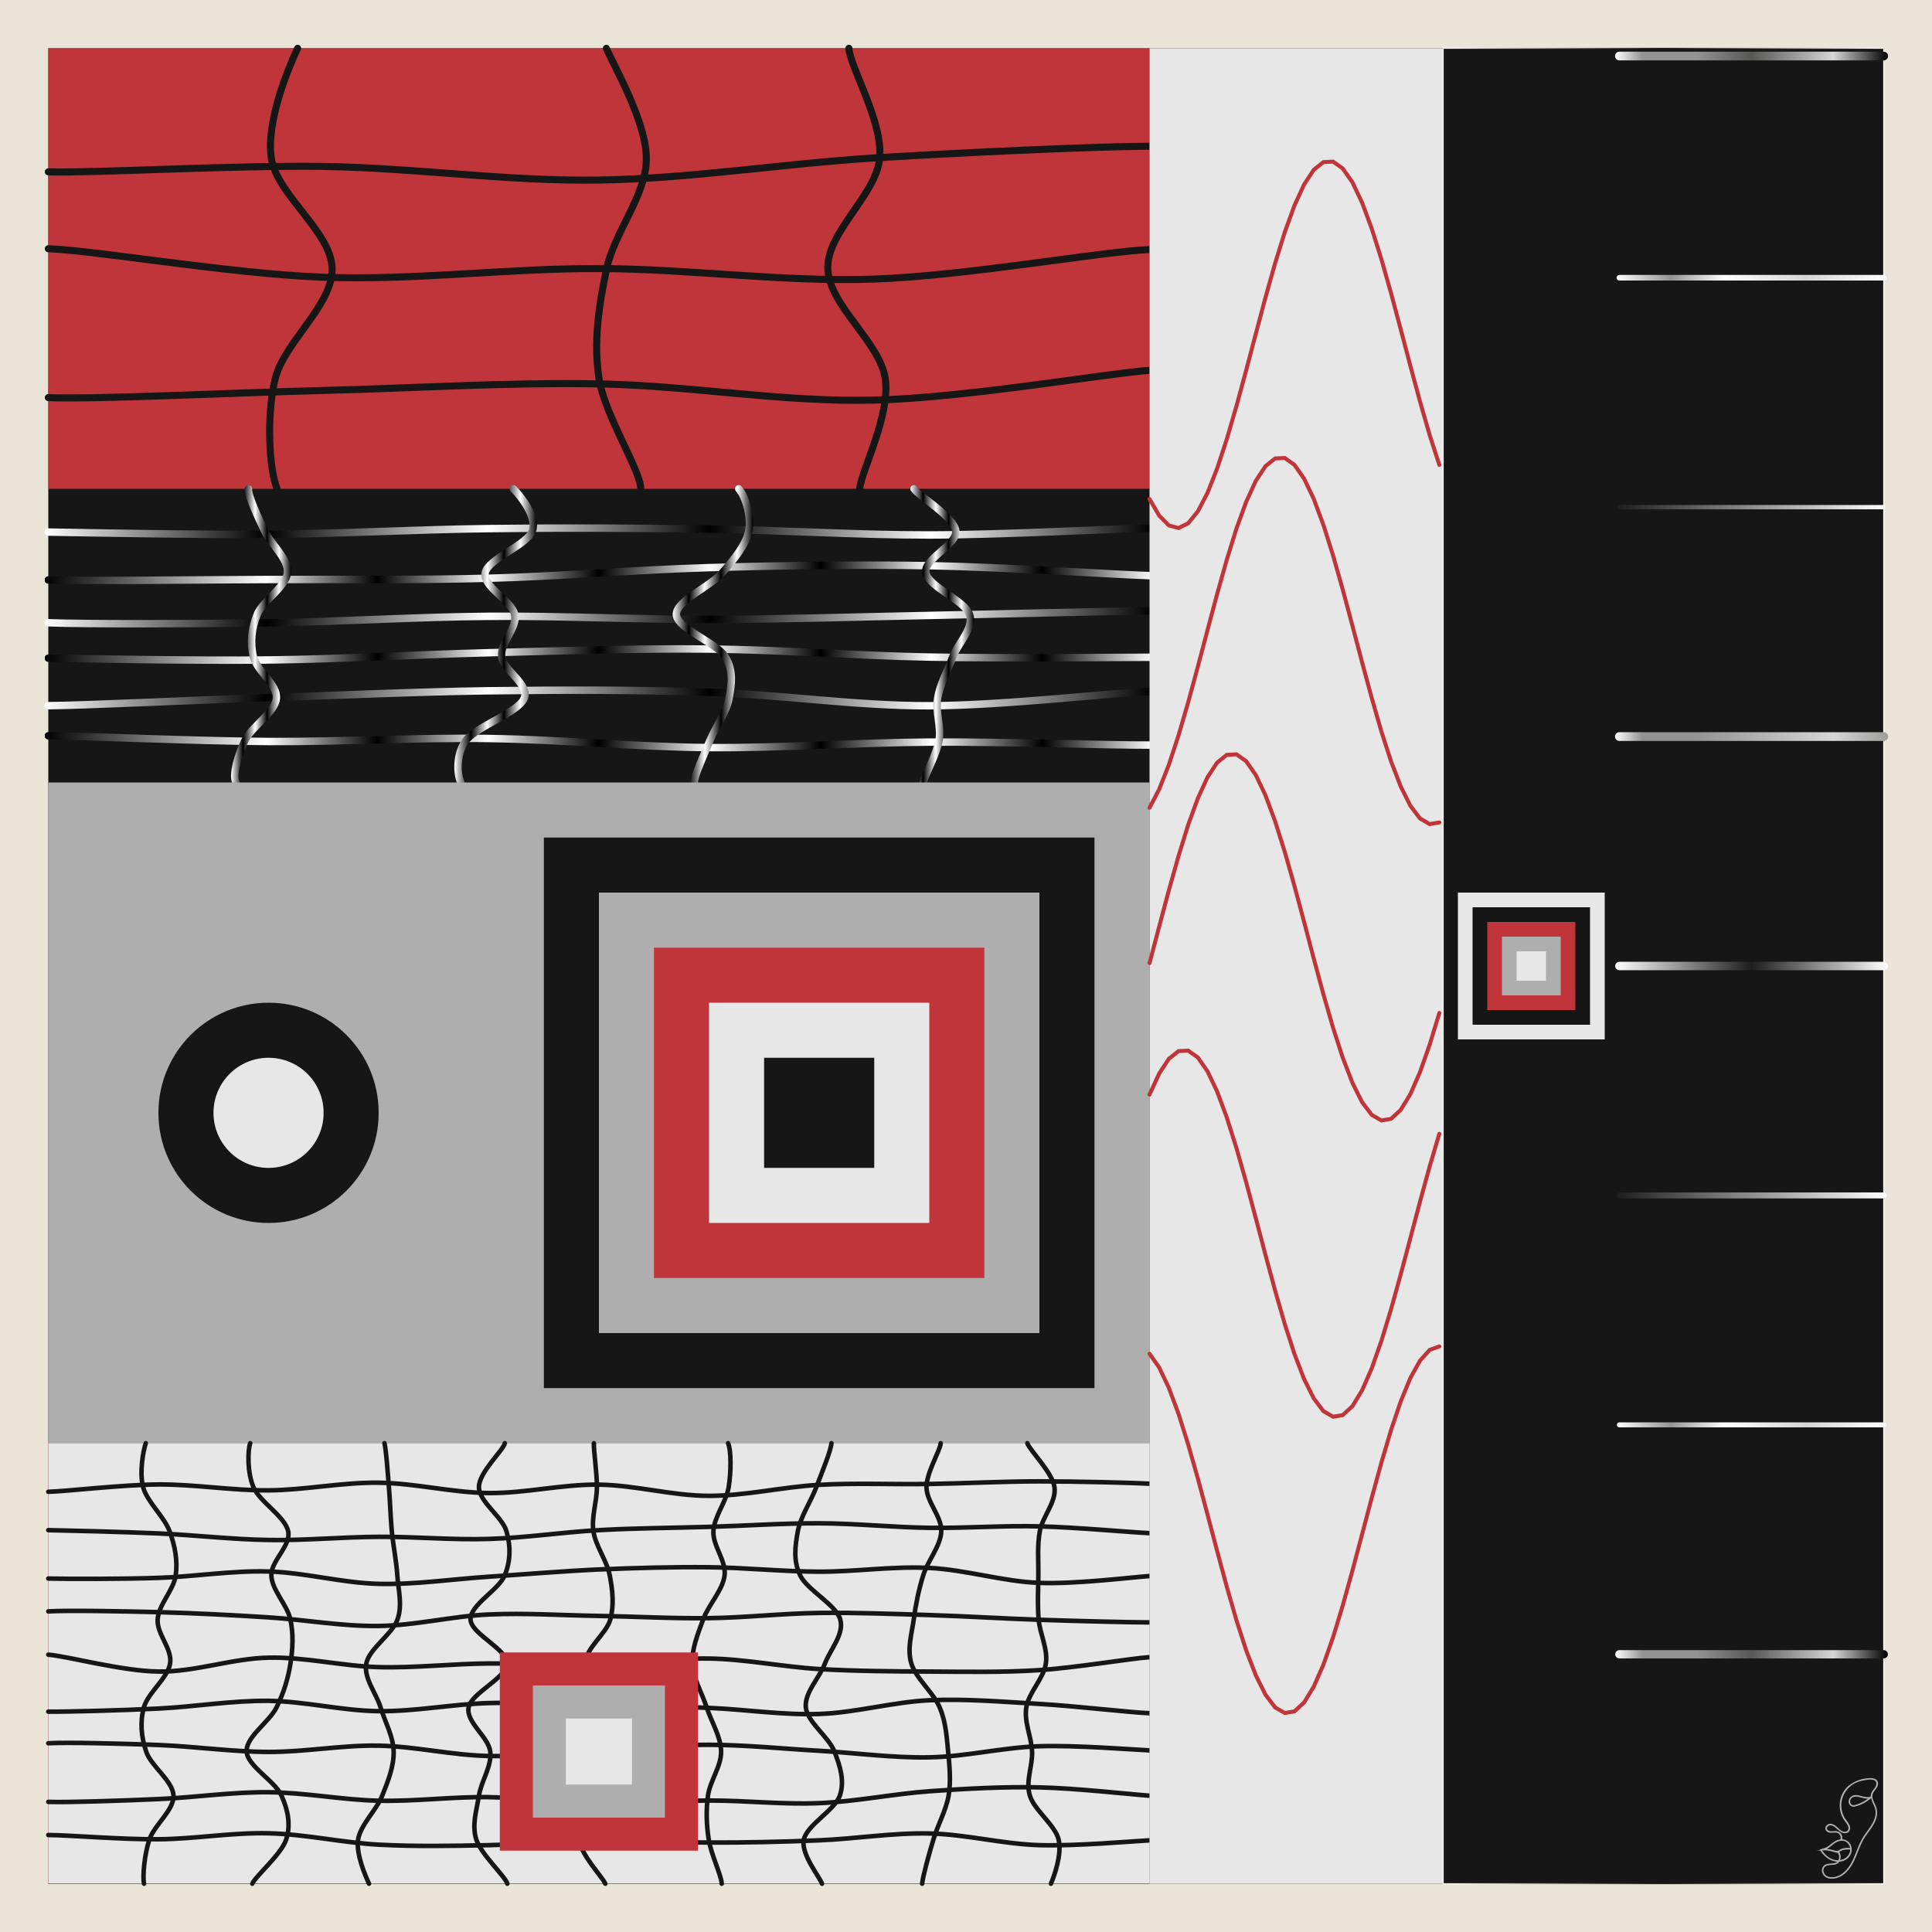 <svg viewBox="0 0 2000 2000" xmlns:xlink="http://www.w3.org/1999/xlink" version="1.1" xmlns="http://www.w3.org/2000/svg" id="Camada_1">
  
  <defs>
    <style>
      .st0 {
        stroke: url(#Neutro_61);
      }

      .st0, .st1, .st2, .st3, .st4, .st5, .st6, .st7, .st8, .st9, .st10, .st11, .st12, .st13, .st14, .st15, .st16, .st17, .st18, .st19, .st20, .st21, .st22 {
        stroke-miterlimit: 10;
      }

      .st0, .st1, .st2, .st3, .st5, .st6, .st7, .st8, .st9, .st10, .st11, .st12, .st13, .st14, .st15, .st16, .st17, .st18, .st20, .st21, .st22 {
        fill: none;
        stroke-linecap: round;
      }

      .st0, .st3, .st7, .st8, .st9, .st12, .st13, .st15, .st16, .st17 {
        stroke-width: 7.7px;
      }

      .st1 {
        stroke: url(#Neutro_1);
        stroke-width: 9px;
      }

      .st2 {
        stroke: url(#Neutro_2);
        stroke-width: 9.1px;
      }

      .st3 {
        stroke: url(#Neutro_74);
      }

      .st4 {
        stroke: #aeaeae;
      }

      .st4, .st23 {
        fill: #aeaeae;
      }

      .st5 {
        stroke: #bf3539;
        stroke-width: 4.1px;
      }

      .st6 {
        stroke: url(#Neutro_51);
        stroke-width: 8.7px;
      }

      .st7 {
        stroke: url(#Neutro_7);
      }

      .st8 {
        stroke: url(#Neutro_73);
      }

      .st9 {
        stroke: url(#Neutro_75);
      }

      .st10 {
        stroke: url(#Neutro_4);
        stroke-width: 4.5px;
      }

      .st11 {
        stroke-width: 7.3px;
      }

      .st11, .st18 {
        stroke: #161616;
      }

      .st12 {
        stroke: url(#Neutro_62);
      }

      .st13 {
        stroke: url(#Neutro_6);
      }

      .st14 {
        stroke: url(#Neutro_3);
        stroke-width: 5.8px;
      }

      .st24 {
        fill: #bf3539;
      }

      .st15 {
        stroke: url(#Neutro_72);
      }

      .st16 {
        stroke: url(#Neutro_71);
      }

      .st17 {
        stroke: url(#Neutro_76);
      }

      .st25 {
        fill: #ebe5d9;
      }

      .st18 {
        stroke-width: 4.7px;
      }

      .st19 {
        stroke: url(#Neutro_5);
      }

      .st19, .st26 {
        fill: #161616;
      }

      .st27 {
        fill: #e7e7e7;
      }

      .st20 {
        stroke: url(#Neutro_11);
        stroke-width: 8.6px;
      }

      .st21 {
        stroke: url(#Neutro_31);
        stroke-width: 5.2px;
      }

      .st22 {
        stroke: url(#Neutro_41);
        stroke-width: 6.2px;
      }
    </style>
    <linearGradient gradientUnits="userSpaceOnUse" y2="550.2" x2="1193.8" y1="550.2" x1="46.2" data-name="Neutro 7" id="Neutro_7">
      <stop stop-color="#fff" offset="0"></stop>
      <stop stop-color="#fff" offset="0"></stop>
      <stop stop-color="#000" offset=".2"></stop>
      <stop stop-color="#fff" offset=".4"></stop>
      <stop stop-color="#000" offset=".6"></stop>
      <stop stop-color="#fff" offset=".8"></stop>
      <stop stop-color="#000" offset="1"></stop>
    </linearGradient>
    <linearGradient gradientUnits="userSpaceOnUse" y2="593" x2="1193.8" y1="593" x1="46.2" data-name="Neutro 6" id="Neutro_6">
      <stop stop-color="#fff" offset="0"></stop>
      <stop stop-color="#000" offset="0"></stop>
      <stop stop-color="#fff" offset=".2"></stop>
      <stop stop-color="#000" offset=".3"></stop>
      <stop stop-color="#fff" offset=".4"></stop>
      <stop stop-color="#000" offset=".5"></stop>
      <stop stop-color="#fff" offset=".6"></stop>
      <stop stop-color="#000" offset=".7"></stop>
      <stop stop-color="#fff" offset=".8"></stop>
      <stop stop-color="#000" offset=".9"></stop>
      <stop stop-color="#fff" offset="1"></stop>
    </linearGradient>
    <linearGradient xlink:href="#Neutro_7" y2="639.1" y1="639.1" data-name="Neutro 7" id="Neutro_71"></linearGradient>
    <linearGradient xlink:href="#Neutro_6" y2="677.7" y1="677.7" data-name="Neutro 6" id="Neutro_61"></linearGradient>
    <linearGradient xlink:href="#Neutro_7" y2="722.5" y1="722.5" data-name="Neutro 7" id="Neutro_72"></linearGradient>
    <linearGradient xlink:href="#Neutro_6" y2="767.8" y1="767.8" data-name="Neutro 6" id="Neutro_62"></linearGradient>
    <linearGradient xlink:href="#Neutro_7" y2="658" x2="301.5" y1="658" x1="239.2" data-name="Neutro 7" id="Neutro_73"></linearGradient>
    <linearGradient xlink:href="#Neutro_7" y2="658" x2="555.9" y1="658" x1="470.3" data-name="Neutro 7" id="Neutro_74"></linearGradient>
    <linearGradient xlink:href="#Neutro_7" y2="658" x2="779.7" y1="658" x1="696.4" data-name="Neutro 7" id="Neutro_75"></linearGradient>
    <linearGradient xlink:href="#Neutro_7" y2="658" x2="1008.4" y1="658" x1="942.4" data-name="Neutro 7" id="Neutro_76"></linearGradient>
    <linearGradient gradientUnits="userSpaceOnUse" y2="1000" x2="1950.5" y1="1000" x1="1493.5" data-name="Neutro 5" id="Neutro_5">
      <stop stop-color="#fff" offset="0"></stop>
      <stop stop-color="#1d1d1b" offset=".5"></stop>
      <stop stop-color="#fff" offset="1"></stop>
    </linearGradient>
    <linearGradient gradientUnits="userSpaceOnUse" y2="58" x2="1954.5" y1="58" x1="1671.9" data-name="Neutro 1" id="Neutro_1">
      <stop stop-color="#fff" offset="0"></stop>
      <stop stop-color="#939393" offset=".1"></stop>
      <stop stop-color="#939393" offset=".3"></stop>
      <stop stop-color="#575756" offset=".5"></stop>
      <stop stop-color="#d6d6d6" offset=".8"></stop>
      <stop stop-color="#000" offset="1"></stop>
    </linearGradient>
    <linearGradient gradientUnits="userSpaceOnUse" y2="287.5" x2="1952.9" y1="287.5" x1="1673.5" data-name="Neutro 3" id="Neutro_3">
      <stop stop-color="#fff" offset="0"></stop>
      <stop stop-color="#939393" offset=".2"></stop>
      <stop stop-color="#fff" offset=".4"></stop>
      <stop stop-color="#d6d6d6" offset=".7"></stop>
      <stop stop-color="#fff" offset="1"></stop>
    </linearGradient>
    <linearGradient gradientUnits="userSpaceOnUse" y2="525" x2="1952.2" y1="525" x1="1674.2" data-name="Neutro 4" id="Neutro_4">
      <stop stop-color="#1d1d1b" offset="0"></stop>
      <stop stop-color="#fff" offset="1"></stop>
    </linearGradient>
    <linearGradient gradientUnits="userSpaceOnUse" y2="762.5" x2="1954.6" y1="762.5" x1="1671.8" data-name="Neutro 2" id="Neutro_2">
      <stop stop-color="#fff" offset="0"></stop>
      <stop stop-color="#939393" offset=".1"></stop>
      <stop stop-color="#939393" offset=".3"></stop>
      <stop stop-color="#bbb" offset=".6"></stop>
      <stop stop-color="#d6d6d6" offset=".8"></stop>
      <stop stop-color="#9d9d9c" offset="1"></stop>
    </linearGradient>
    <linearGradient xlink:href="#Neutro_5" x2="1954.4" x1="1672" data-name="Neutro 5" id="Neutro_51"></linearGradient>
    <linearGradient xlink:href="#Neutro_4" y2="1237.5" x2="1953.1" y1="1237.5" x1="1673.3" data-name="Neutro 4" id="Neutro_41"></linearGradient>
    <linearGradient xlink:href="#Neutro_3" y2="1475" x2="1952.6" y1="1475" x1="1673.8" data-name="Neutro 3" id="Neutro_31"></linearGradient>
    <linearGradient xlink:href="#Neutro_1" y2="1712.5" x2="1954.3" y1="1712.5" x1="1672.1" data-name="Neutro 1" id="Neutro_11"></linearGradient>
  </defs>
  <rect height="2000" width="2000" class="st25"></rect>
  <path d="M50,50h1900v1900H50V50Z" class="st26"></path>
  <path d="M50,50h1140v456H50V50Z" class="st24"></path>
  <path d="M50,177.9c47.5,1.4,190-7,285-5.6,95,1.4,190,15.6,285,14.1s190-17,285-22.9,237.5-12.2,285-12.1" class="st11"></path>
  <path d="M50,257.5c47.5,1.5,190,26.1,285,29.5s190-9.3,285-9,190,14.2,285,10.9c95-3.3,237.5-28.8,285-30.6" class="st11"></path>
  <path d="M50,411.6c47.5,2,190-5,285-7.4,95-2.4,190-8.5,285-6.8s190,19.2,285,16.8c95-2.4,237.5-27.2,285-30.9" class="st11"></path>
  <path d="M308.1,50c-9,19-33.1,76-27.2,114s62.2,76,62.9,114-49.5,76-58.9,114-6.3,95,2,114" class="st11"></path>
  <path d="M627.7,50c8.2,19,41.3,76,41.4,114s-33,76-41.1,114-13.8,76-7.9,114,43.2,95,43.2,114" class="st11"></path>
  <path d="M878.8,50c.9,19,35.5,76,31.8,114-3.7,38-54.7,76-53.7,114,1,38,54,76,59.5,114s-24.6,95-26.5,114" class="st11"></path>
  <path d="M50,550.8c38,.6,152,2.9,228,2.3,76-.6,152-5,228-5.9,76-.9,152-.6,228,.5s152,6.2,228,6.1,190-6.4,228-7.1" class="st7"></path>
  <path d="M50,600.4c38,1.2,152-.2,228-.5s152,.7,228-1.3,152-8.8,228-11c76-2.2,152-3.3,228-2,76,1.4,190,9.1,228,10.3" class="st13"></path>
  <path d="M50,644.7c38,1.4,152,1.2,228,0,76-1.1,152-6.1,228-6.7s152,3.4,228,3.2c76-.1,152-2.6,228-4.1,76-1.5,190-4.5,228-4.7" class="st16"></path>
  <path d="M50,681.3c38,.6,152,2.8,228,1.9,76-.9,152-5.6,228-7.5s152-4.6,228-3.8c76,.7,152,6.9,228,8.3,76,1.4,190,.3,228,.2" class="st0"></path>
  <path d="M50,730.5c38-.2,152-5.8,228-8.3s152-6.1,228-7.1c76-.9,152-1.1,228,1.5,76,2.6,152,14.2,228,14,76-.1,190-13.5,228-14.7" class="st15"></path>
  <path d="M50,761.7c38,.2,152,5.5,228,5.9s152-4.2,228-3.1,152,8.8,228,9.4,152-5.2,228-5.7,190,3.4,228,3.1" class="st12"></path>
  <path d="M257.2,506c-.7,7.2,9.9,29,16.6,43.4s25.1,29,23.8,43.4c-1.3,14.5-25.5,29-31.4,43.4-5.9,14.5-7.3,29-4,43.4,3.3,14.5,25.3,29,23.9,43.4-1.4,14.5-25.5,29-32.5,43.4s-13.4,36.2-9.3,43.4" class="st8"></path>
  <path d="M531.4,506c7.5,7.2,24.7,29,19.8,43.4s-45.8,29-48.9,43.4c-3.1,14.5,27.7,29,30.5,43.4,2.8,14.5-15.1,29-13.5,43.4,1.6,14.5,29.5,29,23.3,43.4-6.2,14.5-49.3,29-60.2,43.4s-9.2,36.2-5.3,43.4" class="st3"></path>
  <path d="M764.7,506c6.9,7.2,13.3,29,10.5,43.4s-14.9,29-27.4,43.4c-12.5,14.5-48.1,29-47.6,43.4.5,14.5,41.4,29,50.4,43.4,9.1,14.5,6.7,29,4.1,43.4-2.6,14.5-13.7,29-19.7,43.4-6,14.5-16.2,36.2-16.3,43.4" class="st9"></path>
  <path d="M946.2,506c4.6,7.2,41.2,29,43.2,43.4,2,14.5-33.4,29-31,43.4,2.4,14.5,40.6,29,45.3,43.4s-11.7,29-17.2,43.4-13.5,29-15.9,43.4c-2.4,14.5,4,29,1.5,43.4s-14.7,36.2-16.4,43.4" class="st17"></path>
  <path d="M50,810h1140v1140H50V810Z" class="st23"></path>
  <path d="M107,1152c0-94.4,76.6-171,171-171s171,76.6,171,171-76.6,171-171,171-171-76.6-171-171Z" class="st23"></path>
  <path d="M164,1152c0-63,51-114,114-114s114,51,114,114-51,114-114,114-114-51-114-114Z" class="st26"></path>
  <path d="M221,1152c0-31.5,25.5-57,57-57s57,25.5,57,57-25.5,57-57,57-57-25.5-57-57Z" class="st27"></path>
  <path d="M563,867h570v570h-570v-570Z" class="st26"></path>
  <path d="M620,924h456v456h-456v-456Z" class="st23"></path>
  <path d="M677,981h342v342h-342v-342Z" class="st24"></path>
  <path d="M734,1038h228v228h-228v-228Z" class="st27"></path>
  <path d="M791,1095h114v114h-114v-114Z" class="st26"></path>
  <path d="M50,1494h1140v456H50v-456Z" class="st24"></path>
  <path d="M50,1494h1140v455.6H50v-455.6Z" class="st27"></path>
  <path d="M50,1544.3c19-.5,76-7.3,114-7.6,38-.2,76,6.4,114,6.1,38-.3,76-8.4,114-7.9s76,10.3,114,10.7c38,.3,76-9.2,114-8.7,38,.5,76,11.6,114,11.6s76-9.3,114-11.4,76-.3,114-.9c38-.6,76-2.7,114-2.7s95,1.4,114,2.4" class="st18"></path>
  <path d="M50,1584c19,.4,76,1.7,114,3.4,38,1.7,76,6.2,114,6.8,38,.6,76-3.1,114-3.3s76,3.4,114,2.2c38-1.1,76-7,114-9.1,38-2.1,76-2.3,114-3.4s76-3.8,114-3.7,76,4.2,114,4.7c38,.5,76-2.5,114-1.5,38,.9,95,6.2,114,7" class="st18"></path>
  <path d="M50,1634.1c19,.5,76,.6,114-.7s76-7.7,114-6.6,76,11.9,114,12.8c38,.9,76-4.9,114-7.4,38-2.5,76-5.8,114-7.5,38-1.6,76-2.7,114-2.3,38,.4,76,4.5,114,4.6,38,.1,76-5.8,114-3.9s76,14.1,114,15.5c38,1.4,95-5.8,114-7.1" class="st18"></path>
  <path d="M50,1668.1c19-1.2,76-.2,114,.8,38,1,76,3,114,5.4,38,2.4,76,9.4,114,8.9,38-.5,76-10.2,114-11.9,38-1.7,76,.9,114,1.5,38,.6,76,2.8,114,2.3,38-.5,76-4.9,114-5.4,38-.5,76,1,114,2.2,38,1.2,76,3.6,114,4.9,38,1.3,95,2.7,114,2.7" class="st18"></path>
  <path d="M50,1712.9c19,1.4,76,17,114,17.5,38,.5,76-13.6,114-14.4,38-.8,76,8.8,114,9.8,38,1,76-3.5,114-3.8,38-.3,76,3.1,114,2.2,38-.9,76-7.9,114-7.3,38,.6,76,8.6,114,10.9,38,2.2,76,2.4,114,2.6,38,.2,76,1,114-1.5,38-2.5,95-12.2,114-13.4" class="st18"></path>
  <path d="M50,1771.9c19,.2,76-1.3,114-3.2,38-1.9,76-8.4,114-8,38,.5,76,10.3,114,10.7,38,.4,76-7.3,114-8.4s76,.8,114,1.6c38,.8,76,1.8,114,3.4,38,1.6,76,7.6,114,6.3,38-1.3,76-12.4,114-14.2,38-1.7,76,1.6,114,3.8,38,2.2,95,9,114,9.6" class="st18"></path>
  <path d="M50,1804.6c19-1.1,76,.3,114,1.8,38,1.5,76,7.1,114,7.2,38,.1,76-7.2,114-6.5,38,.7,76,10,114,10.7,38,.8,76-4.3,114-6.2,38-1.9,76-5.5,114-5.4,38,.1,76,4.1,114,6.2,38,2.2,76,7.5,114,6.8s76-10.3,114-11.5c38-1.2,95,3.4,114,4.3" class="st18"></path>
  <path d="M50,1865.3c19,.7,76-1.2,114-2.9,38-1.7,76-7.4,114-7.1,38,.3,76,8,114,8.8,38,.9,76-4.3,114-3.7,38,.6,76,6.4,114,7,38,.6,76-3.4,114-3.5,38-.1,76,4.3,114,2.7,38-1.6,76-9.5,114-12.3,38-2.7,76-4.8,114-4,38,.8,95,7.3,114,8.6" class="st18"></path>
  <path d="M50,1899.6c19,0,76,4.7,114,4.4,38-.3,76-7.1,114-6.2s76,9.7,114,11.8c38,2,76,1.3,114,.5s76-4.9,114-5.4c38-.4,76,2.6,114,2.7s76-.7,114-2.3,76-7.9,114-7.1c38,.8,76,11,114,12.1s95-4,114-5" class="st18"></path>
  <path d="M150.9,1494c-2.6,7.6-6.8,30.4-2.7,45.6s21.8,30.4,27.4,45.6c5.6,15.2,8.4,30.4,6.3,45.6-2.1,15.2-17.8,30.4-18.7,45.6-1,15.2,15.3,30.4,12.9,45.6-2.4,15.2-23.1,30.4-27.2,45.6-4.1,15.2-2.7,30.4,2.4,45.6,5.1,15.2,27.7,30.4,28.3,45.6.5,15.2-19.9,30.4-25,45.6-5.1,15.2-7.1,38-5.5,45.6" class="st18"></path>
  <path d="M259,1494c-2.6,7.6-3.1,30.4,3.4,45.6,6.6,15.2,32.8,30.4,35.9,45.6,3.1,15.2-17.8,30.4-17.4,45.6.4,15.2,16.4,30.4,19.7,45.6,3.3,15.2,2.5,30.4.1,45.6-2.4,15.2-6.9,30.4-14.5,45.6-7.6,15.2-31.7,30.4-30.9,45.6.9,15.2,29.3,30.4,36.1,45.6,6.8,15.2,9.8,30.4,4.8,45.6-5,15.2-32,38-35,45.6" class="st18"></path>
  <path d="M398,1494c1.8,7.6,3.4,30.4,4.6,45.6,1.3,15.2,1.6,30.4,3,45.6,1.5,15.2,4.7,30.4,5.7,45.6,1,15.2,5.5,30.4.2,45.6-5.3,15.2-29.4,30.4-32.3,45.6-2.9,15.2,10.1,30.4,14.8,45.6,4.7,15.2,13.3,30.4,13.5,45.6.3,15.2-5.7,30.4-11.8,45.6-6.1,15.2-22.7,30.4-25,45.6-2.3,15.2,7.8,38,11.3,45.6" class="st18"></path>
  <path d="M522.6,1494c-1.7,7.6-27.1,30.4-26.8,45.6s24.1,30.4,28.5,45.6c4.4,15.2,4.4,30.4-1.8,45.6-6.2,15.2-35.8,30.4-35.4,45.6.4,15.2,37.9,30.4,37.6,45.6-.3,15.2-36.8,30.4-39.6,45.6-2.9,15.2,20.6,30.4,22.4,45.6,1.8,15.2-9.3,30.4-11.7,45.6-2.4,15.2-7.6,30.4-2.7,45.6,4.9,15.2,29.9,38,32.1,45.6" class="st18"></path>
  <path d="M614.8,1494c-.4,7.6,3.2,30.4,3.1,45.6,0,15.2-5.8,30.4-3.6,45.6,2.2,15.2,14,30.4,16.9,45.6,2.9,15.2,4.7,30.4.6,45.6-4.1,15.2-26.5,30.4-25.4,45.6,1,15.2,30.7,30.4,31.6,45.6.8,15.2-23.7,30.4-26.7,45.6-3,15.2,10.5,30.4,8.5,45.6-1.9,15.2-21.2,30.4-20.1,45.6,1.1,15.2,23.5,38,26.9,45.6" class="st18"></path>
  <path d="M753.7,1494c3.4,7.6,3.1,30.4.6,45.6-2.5,15.2-15.1,30.4-15.8,45.6-.7,15.2,13.4,30.4,11.6,45.6-1.8,15.2-16.6,30.4-22.2,45.6-5.6,15.2-11.8,30.4-11.2,45.6.6,15.2,10,30.4,14.9,45.6,5,15.2,14.7,30.4,14.9,45.6.2,15.2-11.5,30.4-13.6,45.6-2.1,15.2-1.6,30.4.8,45.6,2.4,15.2,13.4,38,13.4,45.6" class="st18"></path>
  <path d="M860.7,1494c-.5,7.6-9.9,30.4-15.7,45.6-5.8,15.2-16.3,30.4-19.1,45.6-2.8,15.2-4.9,30.4,2.4,45.6,7.3,15.2,37.2,30.4,41.5,45.6,4.3,15.2-9.9,30.4-15.8,45.6-5.9,15.2-21.4,30.4-19.8,45.6,1.6,15.2,23.7,30.4,29.6,45.6,5.9,15.2,10.8,30.4,5.6,45.6-5.3,15.2-34.2,30.4-37.3,45.6-3.1,15.2,16.1,38,18.8,45.6" class="st18"></path>
  <path d="M973.8,1494c-.5,7.6-14.8,30.4-14.7,45.6s15.9,30.4,15.3,45.6c-.6,15.2-14,30.4-18.7,45.6-4.8,15.2-7.7,30.4-9.8,45.6-2.1,15.2-7,30.4-2.5,45.6,4.5,15.2,23.1,30.4,29.4,45.6,6.4,15.2,7.2,30.4,8.7,45.6,1.5,15.2,3,30.4.5,45.6-2.6,15.2-11.3,30.4-15.8,45.6-4.6,15.2-10.9,38-11.6,45.6" class="st18"></path>
  <path d="M1063.5,1494c2.6,7.6,26,30.4,28.1,45.6s-12.5,30.4-15.2,45.6c-2.8,15.2-1.3,30.4-1.5,45.6-.2,15.2-1,30.4.3,45.6,1.3,15.2,9.7,30.4,7.5,45.6-2.1,15.2-18,30.4-20.3,45.6-2.4,15.2,5.4,30.4,6,45.6.6,15.2-6.9,30.4-2.3,45.6,4.6,15.2,26.2,30.4,29.8,45.6,3.6,15.2-4.7,38-8,45.6" class="st18"></path>
  <path d="M517.4,1710.6h205.2v205.2h-205.2v-205.2Z" class="st24"></path>
  <path d="M551.6,1744.8h136.8v136.8h-136.8v-136.8Z" class="st23"></path>
  <path d="M585.8,1779h68.4v68.4h-68.4v-68.4Z" class="st27"></path>
  <path d="M1190,50h304v1900h-304V50Z" class="st27"></path>
  <path d="M1190,516.6l10,17.2,10,10.1,10,2.7,10-4.9,10-12.3,10-19.2,10-25.3,10-30.4,10-34.3,10-36.8,10-37.9,10-37.5,10-35.5,10-32.2,10-27.5,10-21.8,10-15.2,10-8,10-.5,10,7.1,10,14.3,10,21,10,26.9,10,31.7,10,35.2,10,37.3,10,37.9,10,37,10,34.7,10,30.9" class="st5"></path>
  <path d="M1190,836.2l10-19.2,10-25.3,10-30.4,10-34.3,10-36.8,10-37.9,10-37.5,10-35.5,10-32.2,10-27.5,10-21.8,10-15.2,10-8,10-.5,10,7.1,10,14.3,10,21,10,26.9,10,31.7,10,35.2,10,37.3,10,37.9,10,37,10,34.7,10,30.9,10,26,10,20,10,13.2,10,5.8,10-1.7" class="st5"></path>
  <path d="M1190,997l10-37.9,10-37.5,10-35.5,10-32.2,10-27.5,10-21.8,10-15.2,10-8,10-.5,10,7.1,10,14.3,10,21,10,26.9,10,31.7,10,35.2,10,37.3,10,37.9,10,37,10,34.7,10,30.9,10,26,10,20,10,13.2,10,5.8,10-1.7,10-9.2,10-16.4,10-22.8,10-28.4,10-32.8" class="st5"></path>
  <path d="M1190,1133.1l10-21.8,10-15.2,10-8,10-.5,10,7.1,10,14.3,10,21,10,26.9,10,31.7,10,35.2,10,37.3,10,37.9,10,37,10,34.7,10,30.9,10,26,10,20,10,13.2,10,5.8,10-1.7,10-9.2,10-16.4,10-22.8,10-28.4,10-32.8,10-36,10-37.6,10-37.8,10-36.5,10-33.7" class="st5"></path>
  <path d="M1190,1401.4l10,14.3,10,21,10,26.9,10,31.7,10,35.2,10,37.3,10,37.9,10,37,10,34.7,10,30.9,10,26,10,20,10,13.2,10,5.8,10-1.7,10-9.2,10-16.4,10-22.8,10-28.4,10-32.8,10-36,10-37.6,10-37.8,10-36.5,10-33.7,10-29.6,10-24.3,10-18,10-11.1,10-3.6" class="st5"></path>
  <path d="M1494,50h456v1900h-456V50Z" class="st19"></path>
  <path d="M1914.5,1848.7c5.8-4.9,13.4-7.1,20.8-7.5,2.4-.2,5.1.2,7,1.8,1.4,1.2,1.6,3.4,1.1,5.1-1.1,3.6-4.5,5.8-5.4,9.4-.6,1.9-.1,4,.5,5.9,1.2,3.3,3.3,6.4,3.9,9.9,1,5-.6,10.2-3,14.6-3.7,6.7-9.3,12.3-12.5,19.4-3.4,6.9-5.5,14.4-9.2,21.2-2.6,4.8-6,9.3-10.6,12.4-4,2.6-8.9,4.1-13.6,3.2-3-.6-5.7-2.7-6.6-5.6-.8-2.4-.3-5.5,1.8-7.1,2.3-1.8,5.4-1.7,8.2-1.9,2.3-.1,4.8-.7,6.1-2.7-7.9,0-14.7-5.4-18.5-11.9,2.4-.8,5-1.2,7.1-2.5,3-1.8,5.4-4.4,8.5-6.1,1.7-1,3.6-1.5,5.5-1.8.9-2.7-.1-5.9-2.7-7.3-3.2-1.5-6.9.3-10.2-.9-1.6-.6-2.9-2.3-2.6-4.1.5-2.6,3.5-4.4,6-3.6,4.8,1,7,6.2,11.5,7.8,1.8.6,4.1.5,5.4-1,1.3-1.6,1.3-3.9.4-5.7-1.1-2.3-2.8-4.1-4.2-6.2-3.1-4.8-4.6-10.6-4.2-16.3.4-7.1,3.8-14,9.3-18.6ZM1930.7,1842.3c-5.2.8-10.4,2.4-14.6,5.7-5,3.8-8.6,9.4-9.9,15.5-1.3,5.7-.4,11.9,2.2,17.1,1.3,3.2,4.1,5.5,5.6,8.6.8,1.7,1.1,3.7.3,5.5-.5,1.2-1.7,2.1-3,2.4-2.2.4-4.6-.1-6.3-1.6-1.6-1.2-3.1-2.6-4.5-3.9-1.8-1.5-4.2-2.9-6.7-2.4-1.7.5-3.5,2.2-3.1,4.1.4,1.2,1.5,2,2.7,2.5,3.1,1.2,6.7-.7,9.8.9,2.8,1.4,4.1,4.9,3.2,7.8,2.4,0,4.8.8,6.6,2.4,2.9,2.4,3.9,6.5,3.2,10.1-.8,4-4,7.2-7.7,8.7-1.5.7-3.2.7-4.7,1.2-1.3,1.6-3.1,2.8-5.1,2.9-3.5.6-8-.2-10.5,3-2.8,3.6,0,9.1,4,10.3,4.3,1.5,9.1.4,13-1.7,5.2-3,9.1-7.8,11.9-13.1,4.3-7.9,6.5-16.9,11.1-24.7,3.5-6.4,8.9-11.7,11.9-18.5,1.7-3.8,2.6-8.2,1.6-12.3-.6-3-2.3-5.6-3.4-8.5-.4-1.2-.7-2.5-1.1-3.7-5,4.3-11,7.8-17.5,9.1-1.8.5-3.8-.4-4.8-2-1.7-2.7-.3-6.6,2.5-8,2.8-1.6,6.1-.9,9.1,0,3.4.9,7.3,2,10.6.3-.2-2.2.6-4.4,2-6.2,1.6-2.2,3.8-4.4,3.8-7.3.1-1.9-1.2-3.7-3-4.3-3-.9-6.2-.5-9.2.1ZM1915.3,1862.6c-1.2,2.1-.4,5.2,1.8,6.3,2.2.8,4.5-.3,6.6-.9,4.3-1.5,8.2-3.9,11.7-6.8-.8,0-1.6.2-2.5.2-4.2.1-8-2.3-12.3-2-2.1.1-4.5,1.1-5.4,3.2ZM1897,1909.2c-2.5,2-5,4.2-8.2,5.1,4.2-.1,8.3,1.4,12.3,2.3,2.2.4,3.6-1.7,5.6-2.3,2.9-1,6.1-1.1,9.1-.7-.5-4-3.3-7.8-7.5-8.5-4.2-.6-8.2,1.5-11.4,4ZM1908.7,1914.4c-2.1.3-3.8,1.6-5.5,2.7,2.2,2.5,2.1,6.1.9,9,2.3-.3,4.7-.9,6.6-2.3,3.2-2.2,5.4-5.9,5.1-9.8-2.4.2-4.8,0-7.2.5ZM1885.4,1915.3c1.5,2.2,3.1,4.2,5.1,6,3.5,3.1,8.2,5.2,12.9,4.9,1.3-2.7,1.4-6.3-.8-8.5-.9-.4-2-.3-3-.7-4.6-1.4-9.5-2.7-14.3-1.7Z" class="st4"></path>
  <path d="M1509.2,924h152v152h-152v-152Z" class="st27"></path>
  <path d="M1524.4,939.2h121.6v121.6h-121.6v-121.6Z" class="st26"></path>
  <path d="M1539.6,954.4h91.2v91.2h-91.2v-91.2Z" class="st24"></path>
  <path d="M1554.8,969.6h60.8v60.8h-60.8v-60.8Z" class="st23"></path>
  <path d="M1570,984.8h30.4v30.4h-30.4v-30.4Z" class="st27"></path>
  <path d="M1676.4,58h273.6" class="st1"></path>
  <path d="M1676.4,287.5h273.6" class="st14"></path>
  <path d="M1676.4,525h273.6" class="st10"></path>
  <path d="M1676.4,762.5h273.6" class="st2"></path>
  <path d="M1676.4,1000h273.6" class="st6"></path>
  <path d="M1676.4,1237.5h273.6" class="st22"></path>
  <path d="M1676.4,1475h273.6" class="st21"></path>
  <path d="M1676.4,1712.5h273.6" class="st20"></path>
</svg>
